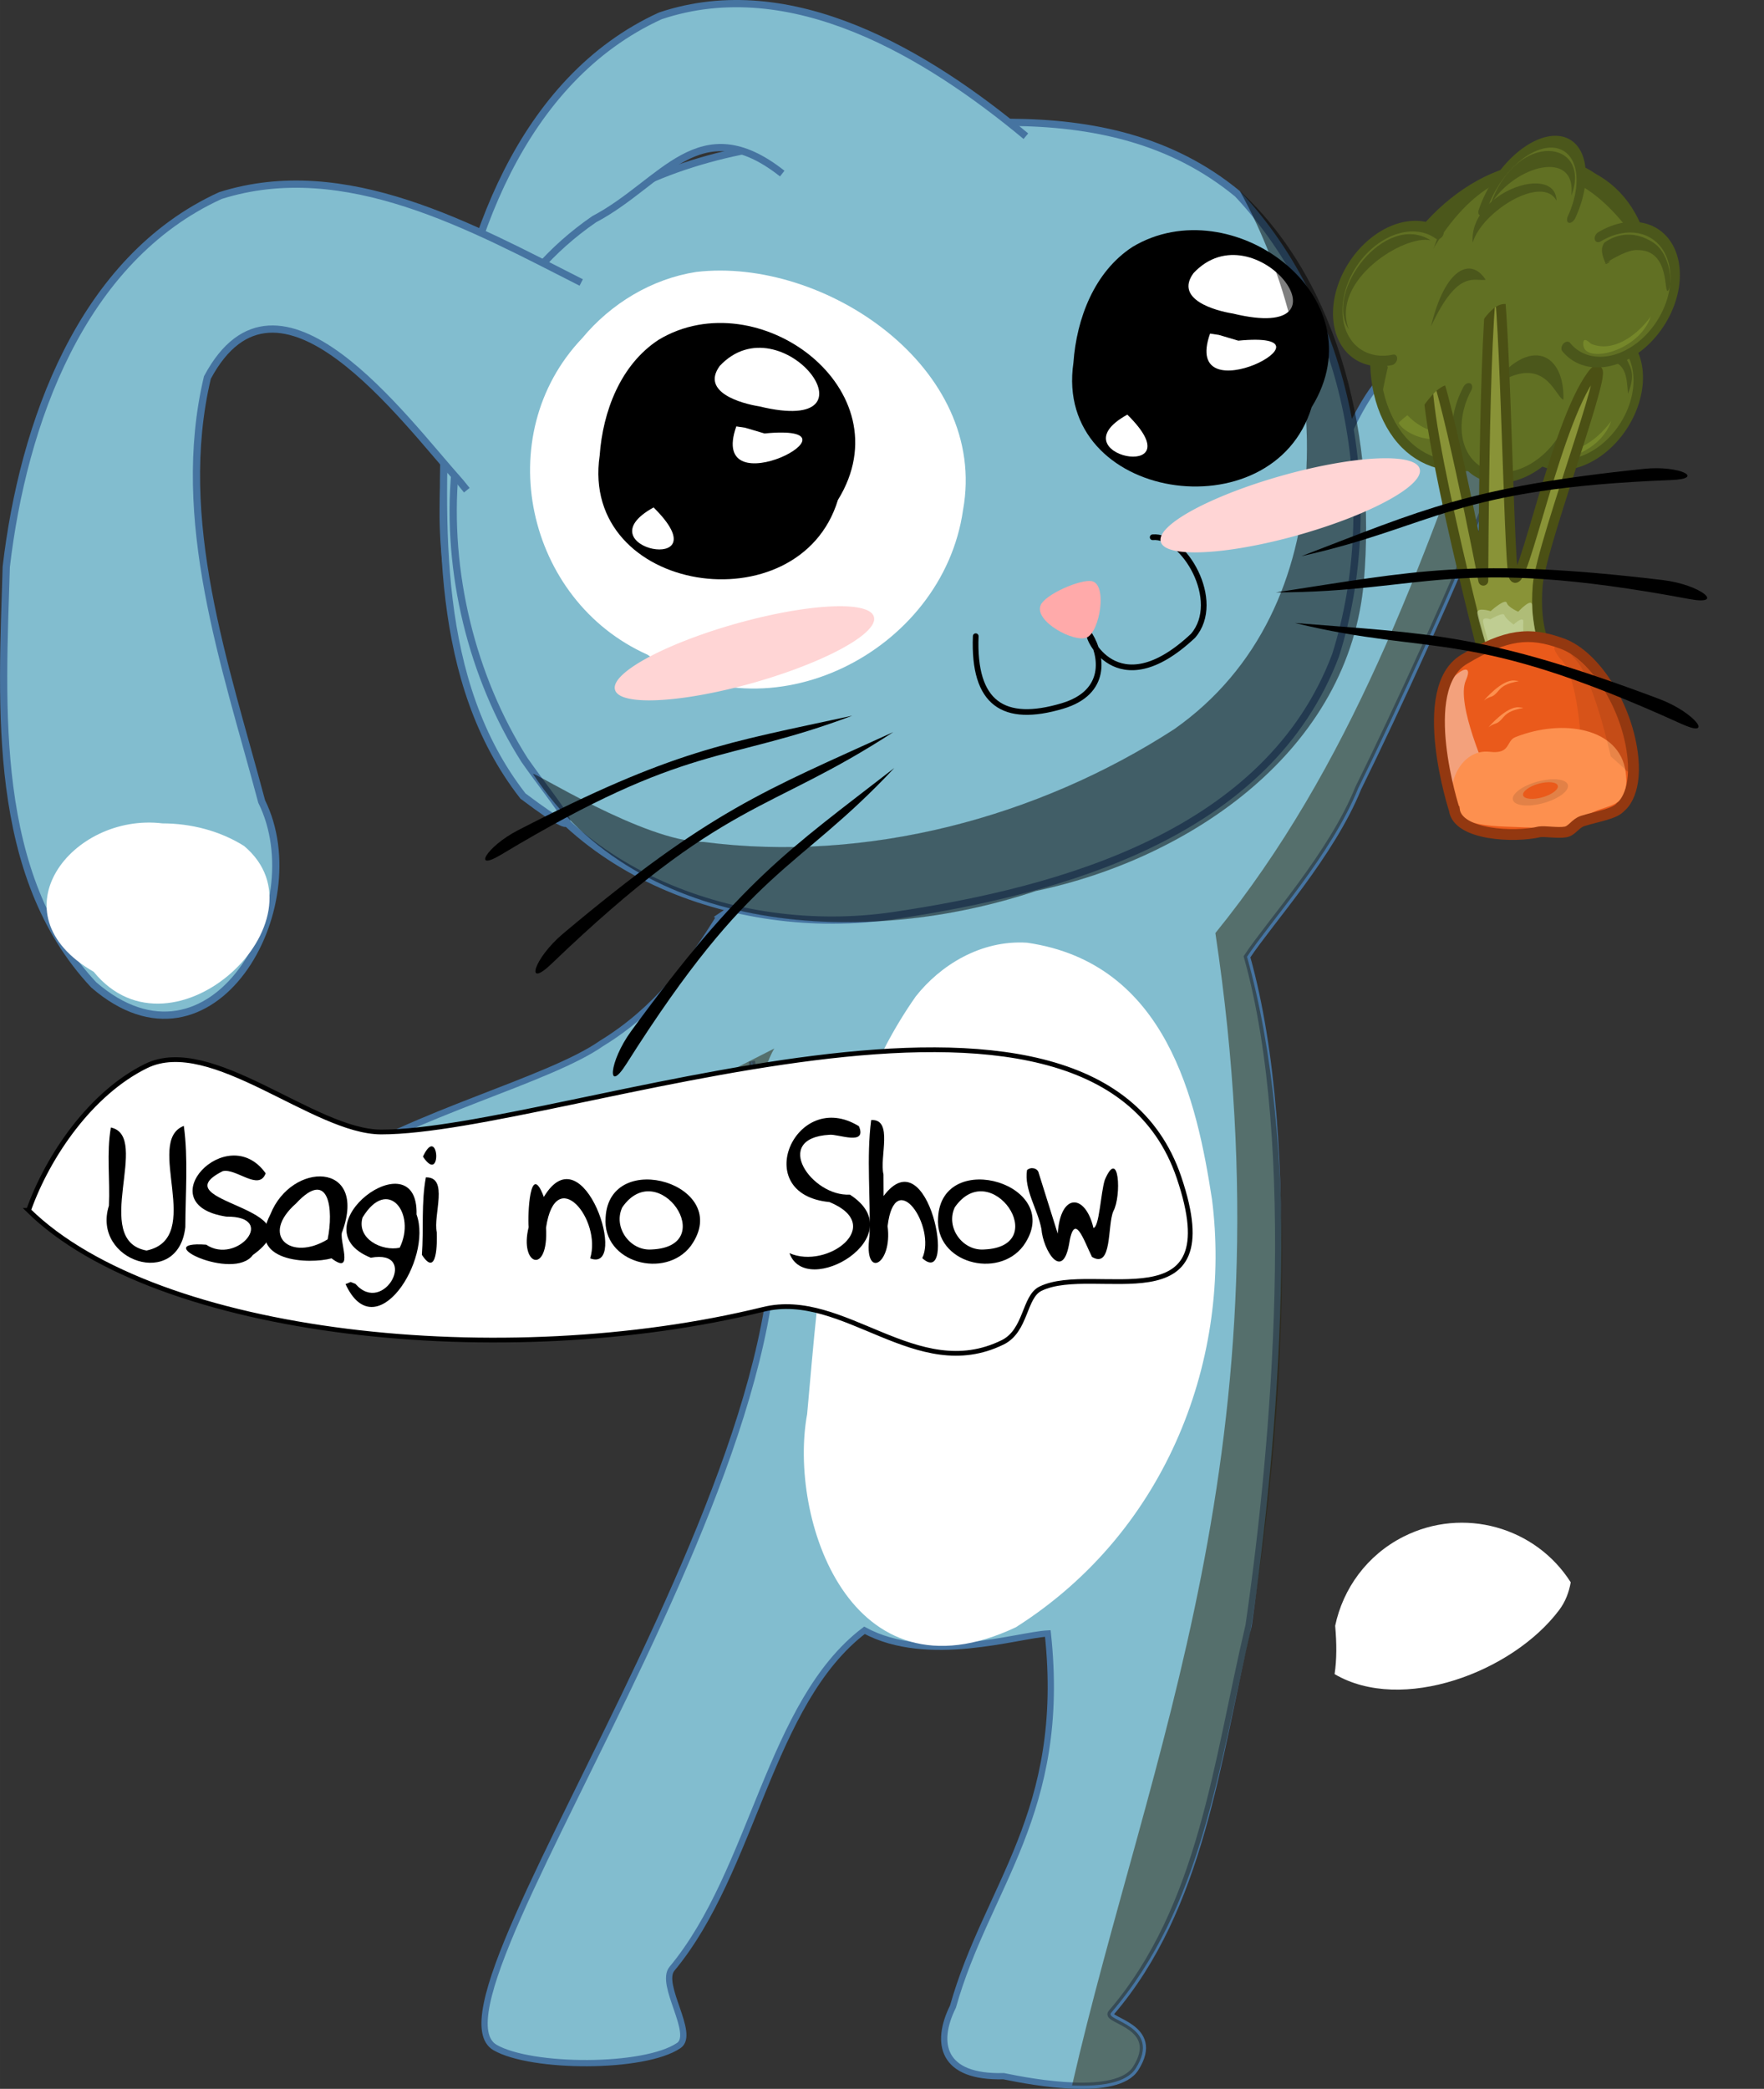 <?xml version="1.0" encoding="UTF-8" standalone="no"?>
<!-- Created with Inkscape (http://www.inkscape.org/) -->

<svg
   xmlns:dc="http://purl.org/dc/elements/1.1/"
   xmlns:cc="http://creativecommons.org/ns#"
   xmlns:rdf="http://www.w3.org/1999/02/22-rdf-syntax-ns#"
   xmlns:svg="http://www.w3.org/2000/svg"
   xmlns="http://www.w3.org/2000/svg"
   xmlns:sodipodi="http://sodipodi.sourceforge.net/DTD/sodipodi-0.dtd"
   xmlns:inkscape="http://www.inkscape.org/namespaces/inkscape"
   width="79.535mm"
   height="94.164mm"
   viewBox="0 0 281.817 333.653"
   id="svg2"
   version="1.1"
   inkscape:version="0.91 r13725"
   sodipodi:docname="1.svg">
  <rect x="0" y="0" width="281.817" height="333.653" fill="#333333" stroke="none"/>
  <defs
     id="defs4" />
  <sodipodi:namedview
     id="base"
     pagecolor="#ffffff"
     bordercolor="#666666"
     borderopacity="1.0"
     inkscape:pageopacity="0.0"
     inkscape:pageshadow="2"
     inkscape:zoom="0.98994949"
     inkscape:cx="6.6313496"
     inkscape:cy="134.66944"
     inkscape:document-units="px"
     inkscape:current-layer="layer2"
     showgrid="false"
     inkscape:window-width="1278"
     inkscape:window-height="1004"
     inkscape:window-x="0"
     inkscape:window-y="18"
     inkscape:window-maximized="0"
     fit-margin-top="0"
     fit-margin-left="0"
     fit-margin-right="0"
     fit-margin-bottom="0" />
  <g
     inkscape:groupmode="layer"
     id="layer2"
     inkscape:label="Capa 2"
     style="display:inline;opacity:1"
     transform="translate(-236.661,-278.293)">
    <path
       style="fill:#82bdcf;fill-opacity:1;fill-rule:evenodd;stroke:#4674a1;stroke-width:1;stroke-linecap:butt;stroke-linejoin:miter;stroke-miterlimit:4;stroke-dasharray:none;stroke-opacity:1"
       d="m 351.594,424.74 c -4.516,7.36 -10.099,14.884 -18.827,20.212 -8.322,5.846 -30.263,11.32 -43.125,19.821 -1.831,1.21 -4.274,6.025 -3.393,8.036 0.856,1.954 3.96,4.769 6.071,4.464 10.592,-1.527 26.866,-5.06 32.679,-6.429 9.536,-2.313 21.443,-9.159 31.205,-14.777 1.797,-2.234 0.58,-8.259 0.58,-8.259 0,0 0.997,5.586 -0.655,8.334 22.816,40.989 -54.243,141.202 -40.371,149.202 5.782,3.327 23.816,3.417 29.341,-0.321 2.707,-1.832 -3.162,-9.764 -1.085,-12.262 13.062,-15.711 15.52,-42.509 30.752,-54.061 10.11,5.462 24.522,0.752 29.294,0.505 3.099,28.664 -9.736,40.362 -15.152,59.599 -2.91,5.845 -1.769,11.381 8.081,11.112 4.889,1.017 18.153,3.419 21.11,-1.237 4.329,-6.816 -5.01,-7.615 -3.937,-8.865 14.515,-16.918 16.843,-40.179 21.971,-61.872 4.229,-29.085 8.216,-76.675 -0.253,-106.824 3.587,-5.435 13.498,-16.342 17.774,-26.931 5.788,-11.69 16.38,-34.688 20.631,-46.111 1.468,-5.178 3.674,-10.573 2.857,-15.893 -0.428,-2.79 -1.357,-6.338 -3.929,-7.5 -4.802,-2.17 -11.439,0.227 -15.357,3.75 -7.056,6.345 -14.031,32.943 -18.929,41.071 -1.87,3.104 -4.385,5.913 -7.321,8.036 -23.298,16.845 -56.26,21.001 -80.013,37.199 z"
       id="path4261"
       inkscape:connector-curvature="0"
       sodipodi:nodetypes="ccsssccccccsccccsccccccccccc" />
    <path
       style="opacity:0.5;fill:#28220b;fill-rule:evenodd;stroke:none;stroke-width:0.01;stroke-linecap:butt;stroke-linejoin:miter;stroke-miterlimit:4;stroke-dasharray:none;stroke-opacity:1"
       d="m 475.205,336.449 c -11.351,32.229 -22.846,64.377 -44.375,90.881 12.273,81.624 -10.74,131.069 -22.896,184.076 4.42,0.186 8.649,-0.338 10.166,-2.727 4.329,-6.816 -5.01,-7.615 -3.938,-8.865 14.515,-16.918 17.097,-38.917 22.225,-60.61 5.696,-35.213 7.98,-77.953 -0.506,-108.086 3.587,-5.435 13.498,-16.343 17.773,-26.932 5.788,-11.69 16.379,-34.688 20.631,-46.111 1.468,-5.178 3.674,-10.572 2.857,-15.893 -0.291,-1.895 -0.826,-4.125 -1.938,-5.734 z"
       id="path4331"
       inkscape:connector-curvature="0"
       sodipodi:nodetypes="cccssccccsc" />
    <path
       style="opacity:0.5;fill:#28220b;fill-rule:evenodd;stroke:none;stroke-width:0.01;stroke-linecap:butt;stroke-linejoin:miter;stroke-miterlimit:4;stroke-dasharray:none;stroke-opacity:1"
       d="m 360.371,445.766 c -23.361,11.884 -47.285,23.841 -73.377,28.244 12.505,7.392 29.749,-3.297 43.54,-4.888 8.702,-5.974 28.827,-7.345 26.251,-21.313 -0.567,12.415 1.547,1.138 3.586,-2.043 z"
       id="path4333"
       inkscape:connector-curvature="0" />
    <path
       style="fill:#ffffff;fill-rule:evenodd;stroke:none;stroke-width:0.01;stroke-linecap:butt;stroke-linejoin:miter;stroke-miterlimit:4;stroke-dasharray:none;stroke-opacity:1"
       d="m 400.738,428.869 c 22.395,3.245 27.143,25.394 29.555,41.017 3.146,24.808 -6.781,52.752 -31.337,68.325 -26.565,12.542 -36.384,-17.552 -33.347,-34.046 2.071,-22.564 3.292,-46.672 17.353,-66.714 3.86,-4.906 10.33,-9.048 17.777,-8.582 z"
       id="path4347"
       inkscape:connector-curvature="0" />
    <g
       transform="matrix(0.217,-0.476,0.479,0.215,421.6,207.226)"
       inkscape:label="Layer 1"
       id="layer1-5">
      <g
         inkscape:export-xdpi="90"
         transform="matrix(0.387,-0.922,0.922,0.387,-209.72,934.53)"
         inkscape:export-filename="/usr/share/games/hedgewars/Data/Themes/Compost/Carrot2.png"
         inkscape:export-ydpi="90"
         id="g5305">
        <path
           d="m 701.73,-296.77 c -21.134,-6.54 -35.385,10.957 -37.284,37.404 -1.899,26.447 9.273,51.824 30.407,58.364 21.134,6.54 39.811,-9.6 41.71,-36.046 1.899,-26.446 -13.698,-53.182 -34.832,-59.722 z"
           style="fill:#617023;stroke:#4b571b;stroke-width:3"
           sodipodi:nodetypes="csssc"
           inkscape:connector-curvature="0"
           id="path5563-7" />
        <path
           d="m 707.47,-294.13 c 39.08,9.793 43.553,120.67 -18.846,89.444 52.439,8.938 58.531,-36.576 18.846,-89.444 z"
           inkscape:connector-curvature="0"
           style="fill:#4b571b;stroke-width:3"
           sodipodi:nodetypes="ccc"
           id="path5565-2" />
        <path
           sodipodi:start="3.657102"
           sodipodi:end="1.1871295"
           sodipodi:cx="1559.6425"
           sodipodi:cy="289.84131"
           transform="matrix(0.256,0.251,-0.104,0.317,344.49,-746.72)"
           sodipodi:open="true"
           d="m 1509.079,261.191 a 58.116,58.116 0 0 1 63.007,-28.118 58.116,58.116 0 0 1 45.468,51.896 58.116,58.116 0 0 1 -36.157,58.763"
           sodipodi:type="arc"
           style="fill:#617023"
           sodipodi:ry="58.115952"
           sodipodi:rx="58.115952"
           id="path5567-3" />
        <path
           sodipodi:start="5.4750242"
           sodipodi:end="2.502487"
           sodipodi:cx="1559.6425"
           sodipodi:cy="289.84131"
           transform="matrix(0.236,0.105,0.006,0.356,349.86,-488.29)"
           sodipodi:open="true"
           d="m 1599.791,247.822 a 58.116,58.116 0 0 1 15.451,58.937 58.116,58.116 0 0 1 -45.66,40.342 58.116,58.116 0 0 1 -56.584,-22.595"
           sodipodi:type="arc"
           style="fill:#617023;stroke:#4b571b;stroke-width:10.387;stroke-linecap:round"
           sodipodi:ry="58.115952"
           sodipodi:rx="58.115952"
           id="path5569-2" />
        <path
           d="m 698.42,-291.7 c -7.883,0.133 -16.085,4.601 -10.918,15.933 -8.703,-13.617 6.044,-20.709 10.927,-19.493 0.295,0.073 0.002,3.42 -0.008,3.56 z"
           inkscape:connector-curvature="0"
           style="fill:#75872a;stroke-width:3"
           sodipodi:nodetypes="ccsc"
           id="path5571-6" />
        <path
           sodipodi:start="0.64076525"
           sodipodi:end="4.5270409"
           sodipodi:cx="1559.6425"
           sodipodi:cy="289.84131"
           transform="matrix(0.287,0.089,-0.026,0.365,226.99,-494.54)"
           sodipodi:open="true"
           d="m 1606.23,324.584 a 58.116,58.116 0 0 1 -67.354,19.537 58.116,58.116 0 0 1 -37.115,-59.504 58.116,58.116 0 0 1 47.17,-51.896"
           sodipodi:type="arc"
           style="fill:#617023;stroke:#4b571b;stroke-width:9.167;stroke-linecap:round"
           sodipodi:ry="58.115952"
           sodipodi:rx="58.115952"
           id="path5575-8" />
        <path
           d="m 661.11,-266.51 c -6.205,2.853 -7.666,11.106 -6.184,18.925 -5.423,-9.991 2.998,-24.526 7.566,-20.94 2.644,2.075 -1.372,1.875 -1.382,2.015 z"
           inkscape:connector-curvature="0"
           style="fill:#75872a;stroke-width:3"
           sodipodi:nodetypes="ccsc"
           id="path5579-1" />
        <path
           sodipodi:start="2.3387502"
           sodipodi:end="5.7441723"
           sodipodi:cx="1559.6425"
           sodipodi:cy="289.84131"
           transform="matrix(0.287,0.089,-0.026,0.365,236.83,-510.89)"
           sodipodi:open="true"
           d="m 1519.271,331.646 a 58.116,58.116 0 0 1 -14.566,-60.763 58.116,58.116 0 0 1 48.941,-38.847 58.116,58.116 0 0 1 55.872,27.976"
           sodipodi:type="arc"
           style="fill:#617023;stroke:#4b571b;stroke-width:9.167;stroke-linecap:round"
           sodipodi:ry="58.115952"
           sodipodi:rx="58.115952"
           id="path5581-9" />
        <path
           sodipodi:start="3.657102"
           sodipodi:end="1.1871295"
           sodipodi:cx="1559.6425"
           sodipodi:cy="289.84131"
           transform="matrix(0.287,0.089,-0.026,0.365,287.61,-513.14)"
           sodipodi:open="true"
           d="m 1509.079,261.191 a 58.116,58.116 0 0 1 63.007,-28.118 58.116,58.116 0 0 1 45.468,51.896 58.116,58.116 0 0 1 -36.157,58.763"
           sodipodi:type="arc"
           style="fill:#617023;stroke:#4b571b;stroke-width:9.167;stroke-linecap:round"
           sodipodi:ry="58.115952"
           sodipodi:rx="58.115952"
           id="path5587-7" />
        <path
           d="m 728.45,-229.4 c 11.454,21.675 -6.668,36.077 -14.748,19.837 9.374,11.039 18.613,-6.101 14.748,-19.837 z"
           inkscape:connector-curvature="0"
           style="fill:#4b571b;stroke-width:3"
           sodipodi:nodetypes="ccc"
           id="path5593-7" />
        <path
           d="m 732.82,-250.13 c 15.893,-4.117 10.586,-34.448 -3.084,-36.753 14.876,6.09 9.911,32.132 3.084,36.753 z"
           style="fill:#4b571b;stroke-width:3"
           sodipodi:nodetypes="ccc"
           inkscape:connector-curvature="0"
           id="path5595-3" />
        <path
           d="m 687.33,-268.02 c -2.317,20.496 -14.961,13.031 -17.726,14.257 9.774,9.744 21.849,6.681 17.726,-14.257 z"
           inkscape:connector-curvature="0"
           style="fill:#4b571b;stroke-width:3"
           sodipodi:nodetypes="ccc"
           id="path5599-8" />
        <g
           transform="translate(-7.071,31.82)"
           id="g5581">
          <path
             d="m 632.73,-358.27 c 0,0 81.504,43.902 78.819,50.388 -1.153,2.786 -58.875,-33.157 -58.875,-33.157 0,0 69.112,64.455 66.237,66.677 -2.058,1.59 -58.166,-49.024 -69.875,-57.935 -11.709,-8.912 21.696,36.041 26.894,56.427 5.197,20.385 -26.213,-43.874 -35.578,-54.067 -9.365,-10.193 -16.128,-11.085 -16.128,-11.085 l -4.281,-5.433 12.787,-11.814 z"
             inkscape:connector-curvature="0"
             style="fill:#899337;stroke:#4b5014;stroke-width:3;stroke-linecap:round;stroke-linejoin:round"
             sodipodi:nodetypes="cscssssccc"
             id="path3705" />
          <path
             d="m 636.69,-354.28 c 0,0 8.566,4.04 10.02,5.214 1.454,1.174 -2.368,3.317 -2.368,3.317 0,0 -0.082,5.971 -1.47,5.327 -1.387,-0.644 -4.372,0.706 -4.372,0.706 0,0 0.524,6.299 -1.551,4.337 -2.075,-1.962 -7.738,-5.56 -7.738,-5.56 l 7.479,-13.341 2e-5,-4e-5 z"
             inkscape:connector-curvature="0"
             style="opacity:0.571;fill:#ccdba7;stroke-width:1px"
             sodipodi:nodetypes="cscscsccc"
             id="path6512" />
          <path
             d="m 635.22,-353.91 c 0,0 7.476,3.498 8.503,4.433 1.027,0.935 -1.151,1.962 -1.151,1.962 0,0 -0.986,4.532 -1.967,4.02 -0.98,-0.513 -4.018,0.076 -4.018,0.076 0,0 0.027,4.255 -1.439,2.693 -1.467,-1.562 -4.465,-3.864 -4.465,-3.864 l 4.536,-9.319 3e-5,-2e-5 z"
             style="opacity:0.571;fill:#ccdba7;stroke-width:1px"
             sodipodi:nodetypes="cscscsccc"
             inkscape:connector-curvature="0"
             id="path6514" />
          <path
             d="m 607.32,-395.14 c 0,0 35.261,16.435 31.712,33.424 -3.081,14.75 -7.29,20.329 -16.785,25.145 -9.495,4.817 -27.626,1.289 -40.194,-7.995 -12.568,-9.284 -7.504,-13.598 -7.504,-13.598 l 4.839,-18.365 c 9.974,-8.683 21.498,-23.153 27.931,-18.611 z"
             inkscape:connector-curvature="0"
             style="fill:#ea5a1b"
             sodipodi:nodetypes="csssccc"
             id="path3699" />
          <path
             d="m 579.83,-348.58 14.255,-6.121 c 0,0 17.798,15.504 25.473,14.557 16.475,1.802 -29.985,12.106 -39.728,-8.435 z"
             inkscape:connector-curvature="0"
             style="opacity:0.083;fill:#000000;stroke-width:1px"
             sodipodi:nodetypes="cccc"
             id="path3721" />
          <path
             d="m 611.56,-392.08 -3.033,11.774 c 0,0 22.367,7.54 25.423,14.644 3.056,7.104 4.69,-3.111 1.557,-7.54 -3.133,-4.429 -24.224,-19.902 -23.946,-18.878 z"
             inkscape:connector-curvature="0"
             style="opacity:0.429;fill:#ffffff;stroke-width:1px"
             sodipodi:nodetypes="ccssc"
             id="path3715" />
          <path
             d="m 580.45,-349.09 c 11.061,7.752 24.943,-2.905 30.523,-17.354 1.129,-2.922 -2.93,-4.577 2.016,-8.755 6.593,-5.569 2.085,-17.043 -5.757,-19.722 -7.842,-2.678 -17.846,13.388 -24.526,16.816 -4.298,2.206 -4.671,6.358 -4.273,9.499 0.967,7.62 -9.044,11.763 2.016,19.515 z"
             inkscape:connector-curvature="0"
             style="fill:#fd904f;stroke-width:1px"
             sodipodi:nodetypes="csszssz"
             id="path3697" />
          <ellipse
             transform="matrix(-1.471,-0.744,-0.758,1.466,166.33,-786.74)"
             style="color:#000000;fill:#e28147"
             id="path3701"
             cx="-345.604"
             cy="107.256"
             rx="2.066"
             ry="5.244" />
          <ellipse
             transform="matrix(-0.928,-0.475,-0.475,0.928,324.04,-635.67)"
             style="color:#000000;fill:#ea5a1b"
             id="path3703"
             cx="-345.604"
             cy="107.256"
             rx="2.066"
             ry="5.244" />
          <path
             d="m 618.75,-370.36 c 0,0 1.049,8.4 -1.855,10.931 -2.904,2.531 1.557,-1.448 1.046,-5.324 -0.505,-3.83 0.49,-2.586 0.808,-5.608 z"
             inkscape:connector-curvature="0"
             style="fill:#fd904f;stroke-width:1px"
             sodipodi:nodetypes="cssc"
             id="path3717" />
          <path
             d="m 625.71,-365.81 c 0,0 1.049,8.4 -1.855,10.931 -2.904,2.531 1.557,-1.448 1.046,-5.324 -0.505,-3.83 0.49,-2.586 0.808,-5.608 z"
             style="fill:#fd904f;stroke-width:1px"
             sodipodi:nodetypes="cssc"
             inkscape:connector-curvature="0"
             id="path3719" />
          <path
             d="m 579.83,-348.58 7.097,-0.651 c 0,0 22.31,13.219 29.985,12.272 16.475,1.802 -27.339,8.921 -37.082,-11.621 z"
             style="opacity:0.083;fill:#000000;stroke-width:1px"
             inkscape:connector-curvature="0"
             sodipodi:nodetypes="cccc"
             id="path3738" />
          <path
             d="m 607.32,-395.14 c 0,0 35.261,16.435 31.712,33.424 -3.081,14.75 -7.29,20.329 -16.785,25.145 -9.495,4.817 -27.745,1.449 -40.194,-7.995 -9.294,-7.051 -8.508,-12.95 -8.508,-12.95 -0.35,-2.806 2.483,-6.76 4.706,-11.382 1.003,-2.086 -0.023,-4.407 1.092,-6.122 1.312,-2.019 4.476,-4.378 5.414,-5.769 3.811,-6.754 16.128,-18.893 22.562,-14.351 z"
             style="fill:none;stroke:#933810;stroke-width:3.3"
             sodipodi:nodetypes="cssscsscc"
             inkscape:connector-curvature="0"
             id="path3736" />
        </g>
        <path
           d="m 693.69,-273.66 c 5.687,-2.419 4.404,-7.988 2.908,-15.417 4.435,6.081 15.458,12.592 11.613,18.134 l -14.521,-2.717 z"
           inkscape:connector-curvature="0"
           style="fill:#617023;stroke-width:3"
           sodipodi:nodetypes="cccc"
           id="path5873" />
        <path
           d="m 657.59,-238.14 c 3.172,6.715 6.372,6.03 9.005,7.265 l 1.917,-4.292 c -3.845,2.855 -7.274,-0.058 -10.921,-2.973 z"
           inkscape:connector-curvature="0"
           style="fill:#4b571b;stroke-width:3"
           sodipodi:nodetypes="cccc"
           id="path5603-9" />
        <path
           sodipodi:start="0.16108028"
           sodipodi:end="4.5270409"
           sodipodi:cx="1559.6425"
           sodipodi:cy="289.84131"
           transform="matrix(0.287,0.089,-0.026,0.365,242.37,-464.97)"
           sodipodi:open="true"
           d="m 1617.006,299.162 a 58.116,58.116 0 0 1 -60.013,48.735 58.116,58.116 0 0 1 -55.325,-53.998 58.116,58.116 0 0 1 47.264,-61.178"
           sodipodi:type="arc"
           style="fill:#617023;stroke:#4b571b;stroke-width:9.167;stroke-linecap:round"
           sodipodi:ry="58.115952"
           sodipodi:rx="58.115952"
           id="path5577-4" />
        <path
           d="m 696.35,-211.94 c -0.607,4.887 -3.799,9.372 -10.185,10.892 -6.235,1.484 -13.648,-4.631 -13.747,-6.697 -0.099,-2.066 8.62,9.181 15.479,1.534 2.765,-2.577 4.071,-12.521 3.601,-9.981 -0.68,3.667 -0.68,-0.09 -0.118,0.134 2.217,0.882 4.443,1.64 4.971,4.118 z"
           inkscape:connector-curvature="0"
           style="fill:#4b571b;stroke-width:3"
           sodipodi:nodetypes="czzcssc"
           id="path5591-8" />
        <path
           d="m 676.36,-235.94 c -6.205,2.853 -7.666,11.106 -6.184,18.925 -5.423,-9.991 2.998,-24.526 7.566,-20.94 2.644,2.075 -1.372,1.875 -1.382,2.015 z"
           style="fill:#75872a;stroke-width:3"
           sodipodi:nodetypes="ccsc"
           inkscape:connector-curvature="0"
           id="path5607-0" />
        <path
           d="m 723.6,-241.27 c 12.124,9.697 0.77,35.04 -7.935,27.406 8.845,2.338 13.058,-18.767 7.935,-27.406 z"
           style="fill:#4b571b;stroke-width:3"
           sodipodi:nodetypes="ccc"
           inkscape:connector-curvature="0"
           id="path5609-5" />
        <path
           d="m 701.66,-245.78 c 4.364,-2.015 2.92,-7.554 1.165,-14.928 3.891,7.461 15.518,14.921 11.397,22.382 l -12.562,-7.454 z"
           style="fill:#617023;stroke-width:3"
           sodipodi:nodetypes="cccc"
           inkscape:connector-curvature="0"
           id="path5871" />
        <path
           d="m 713.44,-267.96 c 7.379,17.969 1.108,18.92 -0.846,21.864 8.248,1.517 11.087,-6.596 0.846,-21.864 z"
           style="fill:#4b571b;stroke-width:3"
           sodipodi:nodetypes="ccc"
           inkscape:connector-curvature="0"
           id="path5605-5" />
      </g>
    </g>
    <path
       style="fill:#82bdcf;fill-opacity:1;fill-rule:evenodd;stroke:#4674a1;stroke-width:1.155;stroke-linecap:butt;stroke-linejoin:miter;stroke-miterlimit:4;stroke-dasharray:none;stroke-opacity:1"
       d="m 358.932,301.731 c 24.844,-2.973 54.31,-9.929 75.457,7.54 17.809,19.01 23.442,49.012 15.648,73.683 -10.748,28.465 -43.567,37.576 -70.642,41.591 -25.334,3.743 -54.641,-7.214 -64.243,-32.67 -15.149,-28.325 -8.2,-70.37 23.366,-84.004 6.444,-3.073 13.381,-5.018 20.414,-6.14 z"
       id="path4245"
       inkscape:connector-curvature="0" />
    <path
       style="fill:#ffffff;fill-rule:evenodd;stroke:none;stroke-width:0.008;stroke-linecap:butt;stroke-linejoin:miter;stroke-miterlimit:4;stroke-dasharray:none;stroke-opacity:1"
       d="m 347.869,321.733 c 20.487,-2.427 46.774,15.317 42.645,38.033 -3.235,22.694 -31.199,36.842 -50.427,23.089 -19.37,-8.646 -25.236,-34.99 -10.406,-50.553 4.582,-5.517 11.083,-9.463 18.189,-10.569 z"
       id="path4774"
       inkscape:connector-curvature="0" />
    <g
       id="g4216"
       transform="matrix(1.312,0,0,1.318,-39.314,-154.792)"
       style="stroke-width:0.008;stroke-miterlimit:4;stroke-dasharray:none">
      <path
         style="fill:#000000;fill-rule:evenodd;stroke:none;stroke-width:0.008;stroke-linecap:butt;stroke-linejoin:miter;stroke-miterlimit:4;stroke-dasharray:none;stroke-opacity:1"
         d="m 348.25,358.514 c 12.04,-7.194 30.123,6.038 21.814,19.426 -4.691,15.359 -31.479,11.401 -29.007,-5.394 0.382,-5.333 2.533,-11.011 7.193,-14.032 z"
         id="path4218"
         inkscape:connector-curvature="0" />
      <path
         style="fill:#ffffff;fill-rule:evenodd;stroke:none;stroke-width:0.008;stroke-linecap:butt;stroke-linejoin:miter;stroke-miterlimit:4;stroke-dasharray:none;stroke-opacity:1"
         d="m 361.13,369.878 c 13.416,-1.296 -7.062,9.361 -3.437,-0.857 l 1.076,0.161 2.361,0.696 0,0 z"
         id="path4220"
         inkscape:connector-curvature="0" />
      <path
         style="fill:#ffffff;fill-rule:evenodd;stroke:none;stroke-width:0.008;stroke-linecap:butt;stroke-linejoin:miter;stroke-miterlimit:4;stroke-dasharray:none;stroke-opacity:1"
         d="m 360.498,366.595 c 15.457,3.743 2.684,-12.891 -4.823,-4.9 -2.338,3.192 2.66,4.559 4.823,4.9 z"
         id="path4222"
         inkscape:connector-curvature="0" />
      <path
         style="fill:#ffffff;fill-rule:evenodd;stroke:none;stroke-width:0.008;stroke-linecap:butt;stroke-linejoin:miter;stroke-miterlimit:4;stroke-dasharray:none;stroke-opacity:1"
         d="m 347.619,378.843 c 8.612,8.445 -8.919,4.903 0,0 z"
         id="path4224"
         inkscape:connector-curvature="0" />
    </g>
    <g
       id="g4210"
       transform="matrix(1.312,0,0,1.318,-115.001,-139.968)"
       style="stroke-width:0.008;stroke-miterlimit:4;stroke-dasharray:none">
      <path
         style="fill:#000000;fill-rule:evenodd;stroke:none;stroke-width:0.008;stroke-linecap:butt;stroke-linejoin:miter;stroke-miterlimit:4;stroke-dasharray:none;stroke-opacity:1"
         d="m 348.25,358.514 c 12.04,-7.194 30.123,6.038 21.814,19.426 -4.691,15.359 -31.479,11.401 -29.007,-5.394 0.382,-5.333 2.533,-11.011 7.193,-14.032 z"
         id="path4202"
         inkscape:connector-curvature="0" />
      <path
         style="fill:#ffffff;fill-rule:evenodd;stroke:none;stroke-width:0.008;stroke-linecap:butt;stroke-linejoin:miter;stroke-miterlimit:4;stroke-dasharray:none;stroke-opacity:1"
         d="m 361.13,369.878 c 13.416,-1.296 -7.062,9.361 -3.437,-0.857 l 1.076,0.161 2.361,0.696 0,0 z"
         id="path4204"
         inkscape:connector-curvature="0" />
      <path
         style="fill:#ffffff;fill-rule:evenodd;stroke:none;stroke-width:0.008;stroke-linecap:butt;stroke-linejoin:miter;stroke-miterlimit:4;stroke-dasharray:none;stroke-opacity:1"
         d="m 360.498,366.595 c 15.457,3.743 2.684,-12.891 -4.823,-4.9 -2.338,3.192 2.66,4.559 4.823,4.9 z"
         id="path4206"
         inkscape:connector-curvature="0" />
      <path
         style="fill:#ffffff;fill-rule:evenodd;stroke:none;stroke-width:0.008;stroke-linecap:butt;stroke-linejoin:miter;stroke-miterlimit:4;stroke-dasharray:none;stroke-opacity:1"
         d="m 347.619,378.843 c 8.612,8.445 -8.919,4.903 0,0 z"
         id="path4208"
         inkscape:connector-curvature="0" />
    </g>
    <path
       style="fill:#82bdcf;fill-opacity:1;fill-rule:evenodd;stroke:#4674a1;stroke-width:1.155;stroke-linecap:butt;stroke-linejoin:miter;stroke-miterlimit:4;stroke-dasharray:none;stroke-opacity:1"
       d="m 400.556,300.048 c -15.714,-13.071 -37.433,-26.241 -58.387,-19.226 -22.299,10.169 -31.541,36.492 -34.21,59.298 -0.838,22.026 -2.039,46.99 12.254,65.327 12.532,9.407 5.502,1.794 0.238,-5.765 -16.785,-26.425 -16.564,-67.325 11.142,-86.378 11.011,-5.793 16.745,-17.762 30.038,-7.288"
       id="path4252"
       inkscape:connector-curvature="0" />
    <path
       style="fill:#82bdcf;fill-opacity:1;fill-rule:evenodd;stroke:#4674a1;stroke-width:1.155;stroke-linecap:butt;stroke-linejoin:miter;stroke-miterlimit:4;stroke-dasharray:none;stroke-opacity:1"
       d="m 329.516,323.414 c -17.382,-8.809 -37.695,-20.194 -57.644,-13.883 -22.299,10.17 -31.542,36.492 -34.212,59.298 -0.679,22.483 -2.484,49.179 13.972,66.775 18.863,16.298 35.227,-12.35 26.834,-29.287 -5.824,-21.857 -14.051,-44.96 -8.674,-67.717 11.28,-21.139 31.345,6.594 40.397,16.695 l 1.049,1.297"
       id="path4254"
       inkscape:connector-curvature="0" />
    <path
       style="opacity:1;fill:#ffffff;fill-opacity:1;stroke:none;stroke-width:0.01;stroke-linecap:round;stroke-miterlimit:4;stroke-dasharray:none;stroke-opacity:1"
       d="m 262.616,409.809 c -14.471,-1.73 -27.091,14.41 -10.983,23.712 12.655,15.519 37.94,-8.366 24.028,-20.096 -3.882,-2.439 -8.485,-3.608 -13.044,-3.615 z"
       id="path4776"
       inkscape:connector-curvature="0" />
    <path
       style="opacity:0.5;fill:#000000;fill-rule:evenodd;stroke:#000000;stroke-width:0.013;stroke-linecap:butt;stroke-linejoin:miter;stroke-miterlimit:4;stroke-dasharray:none;stroke-opacity:1"
       d="m 434.756,308.803 c 14.72,26.563 16.925,66.691 -10.492,85.964 -21.859,14.157 -49.218,21.396 -75.188,18.018 -9.365,0.063 -27.832,-11.682 -27.221,-10.829 17.116,26.095 53.342,27.659 80.302,18.641 24.624,-5.173 50.207,-22.447 52.408,-49.701 1.786,-21.63 -3.339,-46.851 -19.81,-62.093 z"
       id="path4226"
       inkscape:connector-curvature="0" />
    <path
       d="m 460.874,523.745 c -5.842,2.954 -9.662,8.308 -10.906,14.235 0.253,2.79 0.259,5.405 -0.091,7.715 10.708,6.316 28.403,-0.287 35.871,-10.225 1.012,-1.347 1.57,-2.845 1.853,-4.439 -5.602,-8.831 -17.153,-12.127 -26.726,-7.286 z"
       id="path3982"
       inkscape:connector-curvature="0"
       style="fill:#ffffff" />
    <path
       d="m 392.544,379.91 c -0.423,10.755 4.432,13.946 13.839,11.15 7.265,-2.16 6.366,-8.035 4.425,-11.267 -0.753,-0.472 4.086,11.663 16.454,0.054 4.795,-5.587 -1.539,-16.201 -6.449,-15.738"
       id="path4032"
       inkscape:connector-curvature="0"
       style="fill:none;stroke:#000000;stroke-width:0.909;stroke-linecap:round;stroke-miterlimit:4;stroke-dasharray:none" />
    <g
       id="g4109"
       transform="translate(-49.602,-148.876)">
      <path
         style="fill:#ffffff;stroke:#000000;stroke-width:0.759px"
         inkscape:connector-curvature="0"
         id="path4107"
         d="m 290.82,620.5 c 3.124,-8.786 10.001,-18.747 18.782,-23.059 10.378,-5.097 26.823,10.541 37.564,10.541 28.425,0 113.48,-33.918 127.45,7.247 8.161,24.048 -13.565,13.58 -22.136,17.789 -2.632,1.292 -2.247,6.704 -6.037,8.565 -13.769,6.762 -25.315,-8.443 -38.234,-5.271 -41.375,10.16 -96.828,4.38 -117.39,-15.812 z" />
      <g
         id="flowRoot4065"
         transform="matrix(2.836,0,0,2.836,-302.73,182.43)">
        <path
           inkscape:connector-curvature="0"
           id="path4074"
           d="m 215.94,156.73 c 3.305,-0.701 -0.143,-6.16 2.1,-7.02 0.253,1.851 0.089,3.81 0.084,5.7 -0.394,3.555 -5.293,1.911 -4.304,-1.206 0.07,-1.462 -0.143,-2.977 0.11,-4.404 2.297,0.49 -1.161,6.353 2.01,6.93 z" />
        <path
           inkscape:connector-curvature="0"
           id="path4076"
           d="m 220.23,152.26 c -3.604,1.814 5.544,1.97 1.7,4.72 -1.092,1.514 -5.931,-0.821 -2.63,-0.58 1.731,1.159 4.062,-1.61 1.131,-1.581 -4.461,-0.678 0.052,-5.484 2.219,-2.439 -0.376,1.03 -1.676,-0.309 -2.42,-0.12 z" />
        <path
           inkscape:connector-curvature="0"
           id="path4078"
           d="m 226.14,156.1 c 0.344,-1.645 0.099,-4.052 -1.78,-2.02 -2.059,1.813 -0.287,3.282 1.78,2.02 z m 0.22,1.07 c -1.227,0.335 -4.864,0.247 -3.44,-2.487 1.185,-2.98 5.474,-2.984 4.053,0.965 -0.25,0.411 0.729,2.536 -0.613,1.522 z" />
        <path
           inkscape:connector-curvature="0"
           id="path4080"
           d="m 230.2,156.57 c 0.95,-1.916 -0.666,-4.05 -2.093,-1.699 -0.346,1.204 1.099,1.914 2.093,1.699 z m -2.49,2.04 c 1.606,1.837 3.617,-1.979 0.863,-1.475 -4.236,-1.706 2.691,-6.814 2.577,-2.435 0.926,2.546 -2.319,7.578 -4,3.92 l 0.29,-0.12 0.27,0.11 z" />
        <path
           inkscape:connector-curvature="0"
           id="path4082"
           d="m 231.45,156.97 c 0.106,-1.448 -0.041,-2.945 0.225,-4.362 1.308,-0.025 0.402,2.12 0.613,3.094 0.022,0.545 0.031,2.607 -0.838,1.268 z m 0.06,-5.53 c 0.893,-1.911 1.099,1.657 0,0 z" />
        <path
           inkscape:connector-curvature="0"
           id="path4084"
           d="m 237.41,157.15 c 0.003,-0.06 0.024,-0.553 0,0 z m 0.81,-0.21 c -0.021,0.481 -0.006,0.132 0,0 z m 0.1,-3.23 c 2.251,-3.76 4.832,4.321 2.61,3.46 0.667,-2.175 -1.942,-5.363 -2.486,-1.727 0.155,2.699 -1.523,2.134 -0.979,-0.031 -0.064,-0.66 0.069,-3.809 0.854,-1.702 z" />
        <path
           inkscape:connector-curvature="0"
           id="path4086"
           d="m 241.8,154.87 c 0.21,-3.959 7.266,-1.841 4.8,1.599 -1.427,1.893 -4.995,0.965 -4.8,-1.599 z m 2.6,1.8 c 3.878,-0.17 0.374,-5.305 -1.66,-2.375 -0.531,1.123 0.433,2.471 1.66,2.375 z" />
        <path
           inkscape:connector-curvature="0"
           id="path4088"
           d="m 254.41,150.21 c -3.287,0.186 -1.001,3.494 1.15,3.37 3.619,2.332 -2.475,5.91 -3.402,3.297 2.12,0.944 5.464,-1.561 2.249,-2.878 -4.562,-0.438 -1.894,-6.468 1.664,-4.27 0.471,1.126 -1.181,0.425 -1.661,0.481 z" />
        <path
           inkscape:connector-curvature="0"
           id="path4090"
           d="m 257.46,153.66 c 2.547,-3.408 4.154,5.284 2.18,3.5 0.806,-1.759 -1.537,-5.248 -1.955,-1.805 0.286,2.199 -1.366,3.029 -1.02,0.584 0.074,-2.178 -0.181,-4.422 0.095,-6.559 1.267,-0.068 0.454,2.105 0.694,3.063 0.002,0.406 0.004,0.812 0.006,1.217 z" />
        <path
           inkscape:connector-curvature="0"
           id="path4092"
           d="m 260.53,154.87 c 0.21,-3.959 7.266,-1.841 4.8,1.599 -1.427,1.893 -4.995,0.965 -4.8,-1.599 z m 2.6,1.8 c 3.878,-0.17 0.374,-5.305 -1.66,-2.375 -0.531,1.123 0.433,2.471 1.66,2.375 z" />
        <path
           inkscape:connector-curvature="0"
           id="path4094"
           d="m 266.2,152.37 1.07,3.41 c 0.151,-2.334 1.562,-2.249 2.01,-0.325 0.333,-0.03 0.406,-1.953 0.64,-2.702 0.804,-1.887 0.954,0.897 0.483,1.76 -0.347,0.793 -0.047,3.266 -1.203,2.577 -0.478,-0.961 -1,-2.628 -1.299,-0.68 -0.385,2.037 -1.452,0.299 -1.55,-0.89 -0.203,-1.104 -0.99,-2.228 -0.811,-3.32 0.197,-0.195 0.605,-0.127 0.66,0.17" />
      </g>
    </g>
    <path
       d="m 411.094,371.126 c -1.785,-0.358 -7.41,2.082 -8.171,3.811 -1.129,2.563 5.375,6.086 7.386,5.171 2.053,-0.934 3.313,-8.475 0.785,-8.982 z"
       id="path4025"
       inkscape:connector-curvature="0"
       style="fill:#ffaaaa" />
    <g
       id="g5319">
      <path
         inkscape:connector-curvature="0"
         id="path3835"
         d="m 316.717,414.809 c 30.055,-18.066 35.613,-14.483 56.102,-22.201 -20.289,4.407 -28.481,5.444 -53.417,18.308 -5.055,2.608 -7.376,6.712 -2.684,3.891 z" />
      <path
         d="m 324.775,432.236 c 27.684,-26.57 34.564,-23.922 54.606,-37.013 -20.668,9.431 -29.203,12.427 -52.712,32.152 -4.766,3.998 -6.216,9.008 -1.893,4.86 z"
         id="path5315"
         inkscape:connector-curvature="0" />
      <path
         inkscape:connector-curvature="0"
         id="path5317"
         d="m 336.728,448.236 c 20.135,-31.821 26.996,-30.419 42.807,-47.273 -17.122,13.285 -24.372,17.867 -42.041,42.033 -3.582,4.899 -3.91,10.207 -0.766,5.239 z" />
    </g>
    <g
       id="g5324"
       transform="matrix(-0.837,0.548,0.548,0.837,541.48,-165.788)">
      <path
         d="m 316.717,414.809 c 30.055,-18.066 35.613,-14.483 56.102,-22.201 -20.289,4.407 -28.481,5.444 -53.417,18.308 -5.055,2.608 -7.376,6.712 -2.684,3.891 z"
         id="path5326"
         inkscape:connector-curvature="0" />
      <path
         inkscape:connector-curvature="0"
         id="path5328"
         d="m 324.775,432.236 c 27.684,-26.57 34.564,-23.922 54.606,-37.013 -20.668,9.431 -29.203,12.427 -52.712,32.152 -4.766,3.998 -6.216,9.008 -1.893,4.86 z" />
      <path
         d="m 336.728,448.236 c 20.135,-31.821 26.996,-30.419 42.807,-47.273 -17.122,13.285 -24.372,17.867 -42.041,42.033 -3.582,4.899 -3.91,10.207 -0.766,5.239 z"
         id="path5330"
         inkscape:connector-curvature="0" />
    </g>
    <g
       transform="matrix(1.188,-0.092,0.092,1.188,-109.73,-92.618)"
       id="g3933"
       style="fill:#ffd5d5">
      <path
         d="m 745,274.15 a 35.715,5.357 0 1 1 -71.429,0 35.715,5.357 0 1 1 71.429,0 z"
         transform="matrix(0.495,-0.099,0.151,0.752,40.553,277.75)"
         id="path3847"
         inkscape:connector-curvature="0" />
      <path
         d="m 745,274.15 a 35.715,5.357 0 1 1 -71.429,0 35.715,5.357 0 1 1 71.429,0 z"
         transform="matrix(-0.495,0.099,-0.151,-0.752,751.05,563.76)"
         id="path3849"
         inkscape:connector-curvature="0" />
    </g>
  </g>
</svg>
